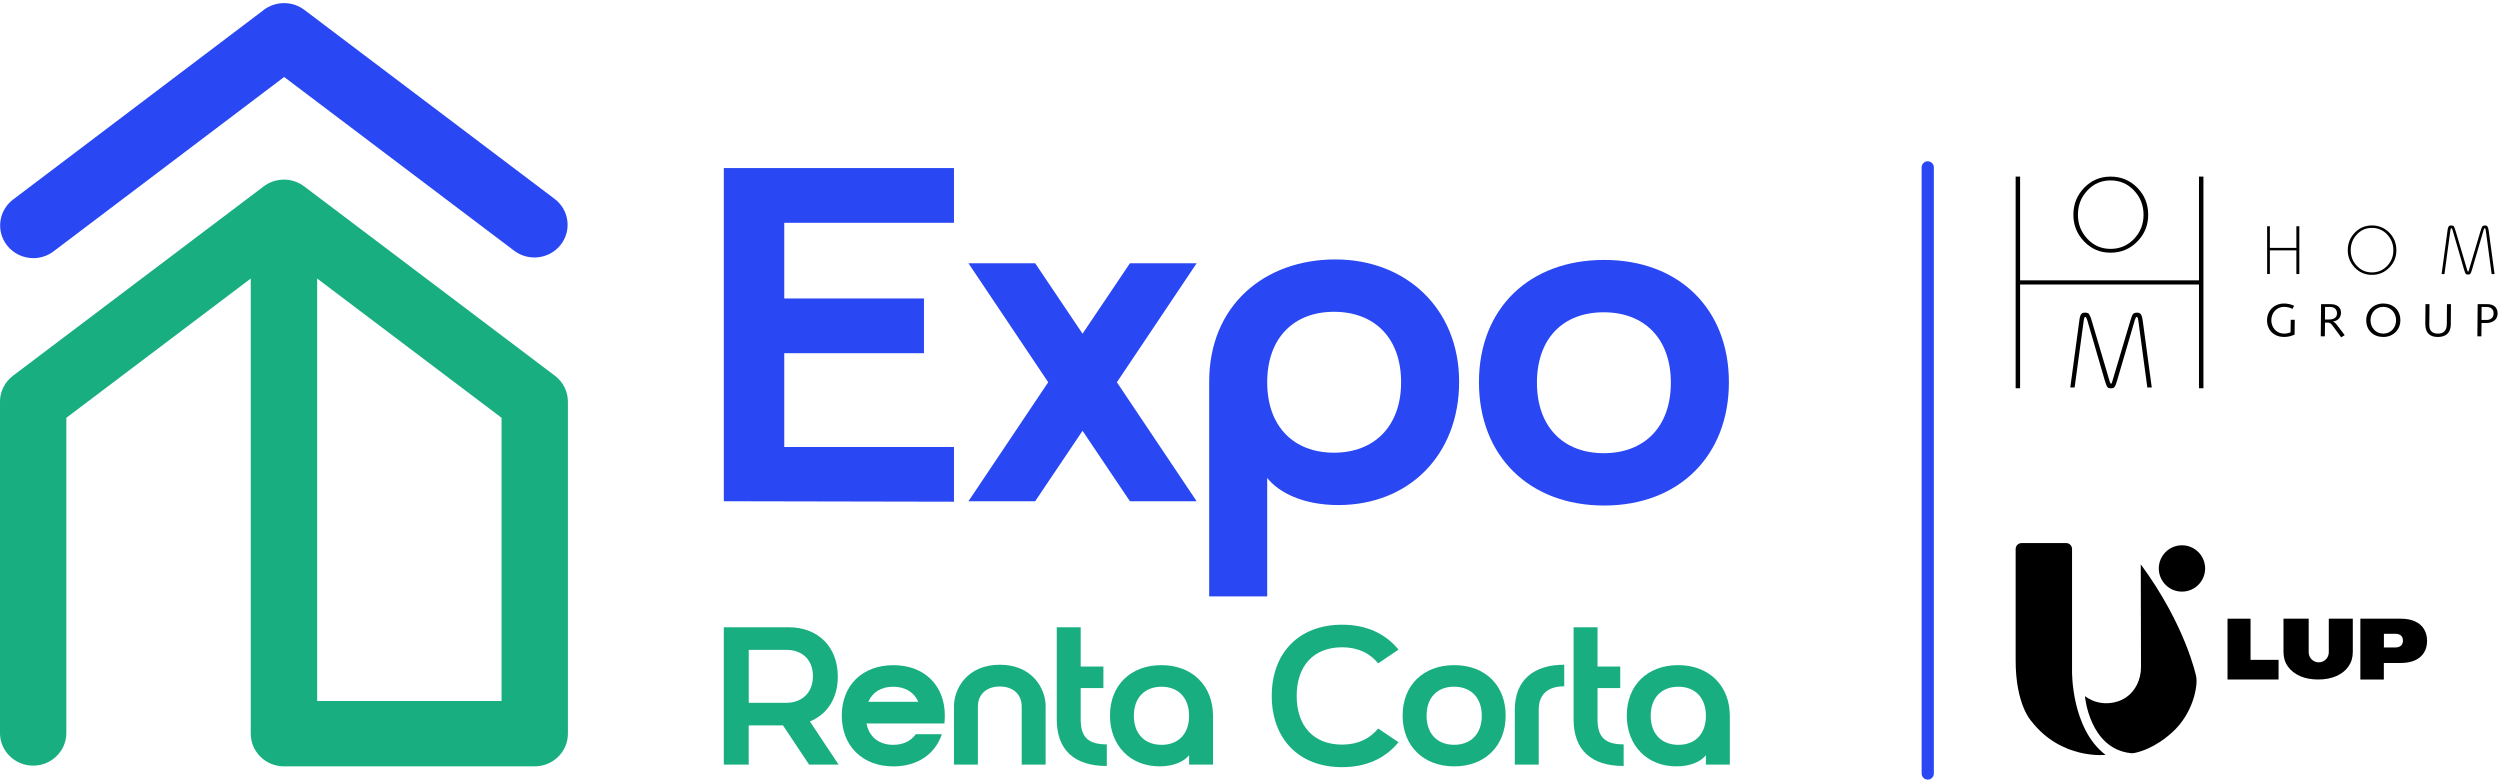 <svg xmlns="http://www.w3.org/2000/svg" width="409" height="128" viewBox="0 0 409 128" fill="none"><g clip-path="url(#clip0_12001_2)"><path d="M87.48 125.373H46.453C43.456 125.373 41.023 122.982 41.023 120.027V45.569L10.855 68.351V119.912C10.855 122.862 8.427 125.258 5.425 125.258C2.424 125.258 -0.005 122.867 -0.005 119.912V65.716C-0.005 64.053 0.781 62.486 2.12 61.473L43.106 30.518C44.029 29.809 45.19 29.385 46.453 29.385C47.715 29.385 48.876 29.809 49.799 30.518L90.786 61.473C92.125 62.486 92.91 64.053 92.91 65.716V120.027C92.91 122.977 90.482 125.373 87.48 125.373ZM51.888 114.68H82.055V68.351L51.888 45.569V114.68Z" fill="#19AE80"></path><path d="M118.418 102.62H129.015C133.842 102.62 137.066 105.8 137.066 110.712C137.066 114.211 135.337 116.877 132.503 118.03L137.198 125.093H132.371L128.097 118.674H122.489V125.093H118.413V102.62H118.418ZM128.624 114.98C131.266 114.98 132.995 113.278 132.995 110.617C132.995 107.956 131.266 106.314 128.624 106.314H122.495V114.98H128.624Z" fill="#19AE80"></path><path d="M149.813 120.116H154.087C153.012 123.361 150.107 125.383 146.162 125.383C141.107 125.383 137.715 122.043 137.715 117.071C137.715 112.1 141.107 108.82 146.162 108.82C151.217 108.82 154.574 112.13 154.574 117.071C154.574 117.521 154.543 117.935 154.508 118.354H141.756C142.182 120.571 143.81 121.854 146.127 121.854C147.759 121.854 149.027 121.245 149.813 120.121V120.116ZM150.234 114.82C149.549 113.248 148.084 112.349 146.127 112.349C144.17 112.349 142.735 113.248 142.05 114.82H150.234Z" fill="#19AE80"></path><path d="M171.066 115.524V125.088H167.152V115.619C167.152 113.338 165.459 112.309 163.568 112.309C161.676 112.309 159.983 113.338 159.983 115.619V125.088H156.069V115.524C156.069 112.729 158.188 108.75 163.568 108.75C168.947 108.75 171.066 112.729 171.066 115.524Z" fill="#19AE80"></path><path d="M181.07 125.318C175.721 125.318 172.887 122.652 172.887 117.71V102.62H176.801V109.04H180.517V112.569H176.801V117.67C176.801 120.591 178.008 121.779 181.075 121.779V125.308L181.07 125.318Z" fill="#19AE80"></path><path d="M198.451 117.131V125.093H194.536V123.551C193.756 124.544 192.093 125.378 189.71 125.378C184.979 125.378 181.592 122.038 181.592 117.066C181.592 112.095 184.984 108.815 190.004 108.815C195.023 108.815 198.451 112.154 198.451 117.131ZM190.034 112.349C187.296 112.349 185.501 114.116 185.501 117.101C185.501 120.086 187.296 121.854 190.034 121.854C192.772 121.854 194.531 120.086 194.531 117.101C194.531 114.116 192.736 112.349 190.034 112.349Z" fill="#19AE80"></path><path d="M219.567 102.201C223.613 102.201 226.706 103.708 228.795 106.279L225.469 108.525C224.1 106.853 222.143 105.895 219.567 105.895C214.872 105.895 212.135 108.975 212.135 113.857C212.135 118.739 214.872 121.819 219.567 121.819C222.143 121.819 224.1 120.855 225.469 119.183L228.795 121.429C226.706 123.995 223.613 125.508 219.567 125.508C212.459 125.508 208.058 120.85 208.058 113.852C208.058 106.853 212.459 102.201 219.567 102.201Z" fill="#19AE80"></path><path d="M237.916 108.815C242.971 108.815 246.327 112.125 246.327 117.066C246.327 122.008 242.971 125.378 237.916 125.378C232.861 125.378 229.469 122.038 229.469 117.066C229.469 112.095 232.861 108.815 237.916 108.815ZM237.886 121.849C240.624 121.849 242.418 120.081 242.418 117.096C242.418 114.111 240.624 112.344 237.886 112.344C235.148 112.344 233.388 114.111 233.388 117.096C233.388 120.081 235.183 121.849 237.886 121.849Z" fill="#19AE80"></path><path d="M255.91 108.75V112.279C253.304 112.279 251.737 113.532 251.737 116.098V125.088H247.823V116.098C247.823 111.221 250.952 108.75 255.91 108.75Z" fill="#19AE80"></path><path d="M265.625 125.318C260.276 125.318 257.441 122.652 257.441 117.71V102.62H261.356V109.04H265.072V112.569H261.356V117.67C261.356 120.591 262.562 121.779 265.63 121.779V125.308L265.625 125.318Z" fill="#19AE80"></path><path d="M283 117.131V125.093H279.086V123.551C278.305 124.544 276.642 125.378 274.259 125.378C269.528 125.378 266.142 122.038 266.142 117.066C266.142 112.095 269.534 108.815 274.553 108.815C279.572 108.815 283 112.154 283 117.131ZM274.588 112.349C271.851 112.349 270.056 114.116 270.056 117.101C270.056 120.086 271.851 121.854 274.588 121.854C277.326 121.854 279.086 120.086 279.086 117.101C279.086 114.116 277.291 112.349 274.588 112.349Z" fill="#19AE80"></path><path d="M118.418 27.493H156.069V36.449H128.305V48.828H151.161V57.784H128.305V73.124H156.069V82.079L118.418 82.004V27.493Z" fill="#2947F2"></path><path d="M158.437 43.068H169.353L177.105 54.594L184.857 43.068H195.773L182.723 62.536L195.773 82.004H184.857L177.105 70.478L169.353 82.004H158.437L171.487 62.536L158.437 43.068Z" fill="#2947F2"></path><path d="M197.821 97.578V62.456C197.821 49.916 206.917 42.444 218.462 42.444C230.007 42.444 238.712 50.466 238.712 62.456C238.712 74.446 230.488 82.628 218.938 82.628C213.245 82.628 209.209 80.601 207.313 78.185V97.573H197.821V97.578ZM218.229 51.01C211.663 51.01 207.313 55.293 207.313 62.536C207.313 69.779 211.663 74.062 218.229 74.062C224.794 74.062 229.221 69.779 229.221 62.536C229.221 55.293 224.87 51.01 218.229 51.01Z" fill="#2947F2"></path><path d="M262.44 42.524C274.7 42.524 282.848 50.545 282.848 62.536C282.848 74.526 274.7 82.703 262.44 82.703C250.181 82.703 241.957 74.601 241.957 62.536C241.957 50.471 250.181 42.524 262.44 42.524ZM262.359 74.142C269.001 74.142 273.351 69.859 273.351 62.616C273.351 55.373 269.001 51.09 262.359 51.09C255.717 51.09 251.443 55.373 251.443 62.616C251.443 69.859 255.793 74.142 262.359 74.142Z" fill="#2947F2"></path><path d="M5.455 42.229C3.828 42.229 2.215 41.51 1.146 40.138C-0.68 37.796 -0.233 34.442 2.144 32.64L42.919 1.805C43.502 1.311 44.191 0.937 44.947 0.722C46.605 0.253 48.399 0.562 49.763 1.596L90.735 32.54C93.113 34.337 93.564 37.692 91.739 40.033C89.914 42.374 86.507 42.818 84.124 41.021L46.488 12.593L8.756 41.126C7.767 41.87 6.606 42.234 5.45 42.234L5.455 42.229Z" fill="#2947F2"></path></g><path d="M330.727 88.847H338.02C338.554 88.847 338.986 89.279 338.986 89.814V109.798C338.986 109.798 338.825 119.207 344.472 123.497C344.472 123.497 337.26 124.342 332.326 117.976C332.326 117.976 329.721 115.279 329.761 107.912V89.814C329.761 89.279 330.193 88.847 330.727 88.847Z" fill="black"></path><path d="M341.096 113.887C341.096 113.887 341.809 122.462 348.578 123.215C348.762 123.238 348.946 123.232 349.125 123.198C349.953 123.048 352.512 122.404 355.387 119.799C358.895 116.619 359.609 112.006 359.287 110.643C359.287 110.643 357.601 102.327 350.229 92.326L350.269 109.125C350.269 110.172 350.033 111.207 349.544 112.127C349.056 113.047 348.291 113.967 347.008 114.542C347.008 114.542 344.018 116.038 341.096 113.893V113.887Z" fill="black"></path><path d="M356.969 96.789C359.062 96.789 360.759 95.092 360.759 92.999C360.759 90.906 359.062 89.209 356.969 89.209C354.876 89.209 353.179 90.906 353.179 92.999C353.179 95.092 354.876 96.789 356.969 96.789Z" fill="black"></path><path d="M368.189 101.217H364.422V111.167H372.772V107.952H368.189V101.217Z" fill="black"></path><path d="M380.991 106.715C380.991 107.624 380.255 108.36 379.346 108.36C378.438 108.36 377.702 107.624 377.702 106.715V101.217H373.578V106.658C373.578 107.566 373.814 108.354 374.291 109.027C374.769 109.7 375.43 110.223 376.275 110.603C377.126 110.977 378.116 111.166 379.249 111.166C380.382 111.166 381.388 110.977 382.233 110.603C383.084 110.229 383.74 109.7 384.212 109.027C384.683 108.354 384.919 107.566 384.919 106.658V101.217H380.991V106.715Z" fill="black"></path><path d="M396.57 102.92C396.236 102.373 395.747 101.959 395.103 101.66C394.459 101.367 393.689 101.217 392.786 101.217H386.155V111.166H389.996V108.463H392.786C393.689 108.463 394.459 108.314 395.103 108.021C395.747 107.727 396.236 107.302 396.57 106.761C396.903 106.221 397.07 105.576 397.07 104.846C397.07 104.116 396.903 103.472 396.57 102.931V102.92ZM392.797 105.628C392.579 105.824 392.28 105.922 391.883 105.922H390.008V103.69H391.883C392.28 103.69 392.584 103.782 392.797 103.978C393.016 104.167 393.119 104.444 393.119 104.806C393.119 105.168 393.01 105.433 392.797 105.628Z" fill="black"></path><path d="M315.378 27.385L315.378 126.544" stroke="#2947F2" stroke-width="2" stroke-linecap="round"></path><path d="M375.42 52.322L375.391 54.741C374.789 55.023 374.158 55.128 373.679 55.128C372.12 55.128 370.888 54.11 370.888 52.391C370.888 50.778 372.12 49.653 373.679 49.653C374.234 49.653 374.813 49.782 375.307 50.025L375.056 50.543C374.713 50.344 374.211 50.2 373.679 50.2C372.455 50.2 371.588 51.174 371.588 52.391C371.588 53.608 372.455 54.581 373.679 54.581C374.044 54.581 374.447 54.49 374.737 54.361L374.766 52.322H375.42Z" fill="black"></path><path d="M379.728 49.76H381.317C382.314 49.76 382.99 50.27 382.99 51.144C382.99 52.019 382.405 52.505 381.667 52.604V52.62C382.016 52.688 382.314 53.16 382.534 53.434L383.591 54.834L383.013 55.184L381.773 53.496C381.446 53.077 381.294 52.773 380.792 52.773H380.373L380.342 55.024H379.68L379.727 49.761L379.728 49.76ZM381.021 52.27C381.667 52.27 382.336 52.042 382.336 51.273C382.336 50.71 382.016 50.216 381.165 50.216H380.381L380.365 52.27H381.021Z" fill="black"></path><path d="M389.908 49.653C391.467 49.653 392.699 50.672 392.699 52.391C392.699 54.003 391.467 55.128 389.908 55.128C388.348 55.128 387.116 54.11 387.116 52.391C387.116 50.778 388.348 49.653 389.908 49.653ZM389.908 54.581C391.132 54.581 391.999 53.608 391.999 52.391C391.999 51.174 391.132 50.2 389.908 50.2C388.683 50.2 387.816 51.174 387.816 52.391C387.816 53.608 388.683 54.581 389.908 54.581Z" fill="black"></path><path d="M400.976 49.76L400.953 53.037C400.931 54.725 399.85 55.128 398.824 55.128C397.683 55.128 396.778 54.618 396.778 53.022C396.778 52.603 396.785 52.116 396.793 51.584L396.809 49.76H397.463L397.447 51.699C397.44 52.194 397.432 52.696 397.432 53.183C397.432 54.141 397.942 54.582 398.869 54.582C399.646 54.582 400.292 54.203 400.3 53.001L400.322 49.761H400.976V49.76Z" fill="black"></path><path d="M405.345 49.76H406.934C407.931 49.76 408.607 50.27 408.607 51.273C408.607 52.445 407.604 52.848 406.736 52.848H405.984L405.953 55.023H405.299L405.345 49.76ZM405.976 52.346H406.812C407.367 52.346 407.953 52.034 407.953 51.273C407.953 50.71 407.633 50.216 406.782 50.216H405.992L405.976 52.346Z" fill="black"></path><path d="M349.664 39.508C348.477 40.73 347.019 41.34 345.291 41.34C343.563 41.34 342.162 40.735 340.986 39.525C339.799 38.303 339.205 36.84 339.205 35.134C339.205 33.427 339.792 31.935 340.968 30.726C342.144 29.505 343.585 28.893 345.291 28.893C346.997 28.893 348.467 29.498 349.664 30.709C350.851 31.931 351.445 33.405 351.445 35.135C351.445 36.864 350.851 38.31 349.664 39.508ZM349.128 31.169C348.092 30.068 346.812 29.516 345.291 29.516C343.77 29.516 342.513 30.068 341.488 31.169C340.462 32.271 339.949 33.592 339.949 35.135C339.949 36.678 340.462 37.964 341.488 39.066C342.513 40.169 343.782 40.718 345.291 40.718C346.8 40.718 348.08 40.174 349.128 39.083C350.165 37.992 350.684 36.676 350.684 35.135C350.684 33.593 350.165 32.271 349.128 31.169Z" fill="black"></path><path d="M351.301 63.388L349.815 52.342C349.757 52.008 349.677 51.841 349.573 51.841C349.468 51.841 349.365 52.008 349.261 52.342L346.374 62.212C346.213 62.778 346.069 63.139 345.941 63.302C345.837 63.451 345.641 63.526 345.354 63.526C345.067 63.526 344.87 63.456 344.767 63.319C344.709 63.249 344.646 63.123 344.576 62.939C344.507 62.755 344.427 62.512 344.334 62.212L341.465 52.342C341.361 52.008 341.258 51.841 341.153 51.841C341.049 51.841 340.969 52.008 340.911 52.342L339.407 63.388H338.699L340.185 52.393C340.208 52.174 340.243 51.988 340.289 51.832C340.336 51.676 340.387 51.552 340.445 51.46C340.56 51.252 340.774 51.148 341.085 51.148C341.419 51.148 341.644 51.223 341.76 51.373C341.818 51.455 341.89 51.595 341.976 51.797C342.063 51.999 342.151 52.267 342.244 52.601L345.131 62.368C345.189 62.541 345.229 62.645 345.252 62.68C345.287 62.738 345.327 62.766 345.373 62.766C345.42 62.766 345.46 62.726 345.494 62.645C345.518 62.599 345.532 62.554 345.538 62.507C345.543 62.461 345.559 62.416 345.582 62.369L348.486 52.602C348.67 51.957 348.826 51.554 348.952 51.391C349.078 51.23 349.309 51.149 349.644 51.149C349.932 51.149 350.139 51.254 350.266 51.461C350.403 51.691 350.496 52.003 350.542 52.395L352.028 63.389H351.302L351.301 63.388Z" fill="black"></path><path d="M375.686 44.833V40.958H371.351V44.833H370.902V37.016H371.351V40.554H375.686V37.016H376.169V44.833H375.686Z" fill="black"></path><path d="M390.89 43.777C390.119 44.57 389.171 44.967 388.049 44.967C386.928 44.967 386.017 44.574 385.254 43.787C384.482 42.994 384.096 42.042 384.096 40.935C384.096 39.827 384.478 38.858 385.242 38.071C386.006 37.278 386.941 36.881 388.049 36.881C389.158 36.881 390.111 37.274 390.89 38.061C391.661 38.854 392.047 39.812 392.047 40.935C392.047 42.058 391.661 42.998 390.89 43.777ZM390.541 38.359C389.868 37.645 389.037 37.285 388.048 37.285C387.059 37.285 386.244 37.643 385.577 38.359C384.91 39.075 384.578 39.934 384.578 40.936C384.578 41.938 384.91 42.775 385.577 43.491C386.244 44.207 387.067 44.565 388.048 44.565C389.029 44.565 389.86 44.211 390.541 43.503C391.216 42.794 391.552 41.939 391.552 40.937C391.552 39.936 391.216 39.078 390.541 38.361V38.359Z" fill="black"></path><path d="M407.633 44.833L406.669 37.656C406.632 37.44 406.579 37.331 406.512 37.331C406.445 37.331 406.377 37.44 406.31 37.656L404.435 44.069C404.329 44.436 404.235 44.672 404.154 44.776C404.087 44.873 403.958 44.923 403.771 44.923C403.585 44.923 403.457 44.878 403.39 44.788C403.353 44.743 403.312 44.66 403.267 44.541C403.222 44.421 403.17 44.264 403.11 44.069L401.246 37.656C401.179 37.44 401.111 37.331 401.044 37.331C400.977 37.331 400.924 37.44 400.887 37.656L399.911 44.833H399.45L400.416 37.69C400.431 37.548 400.453 37.426 400.483 37.325C400.512 37.224 400.546 37.144 400.584 37.084C400.659 36.949 400.797 36.882 400.999 36.882C401.217 36.882 401.362 36.931 401.438 37.029C401.475 37.082 401.522 37.173 401.578 37.305C401.635 37.436 401.692 37.61 401.752 37.828L403.629 44.172C403.666 44.284 403.692 44.351 403.707 44.374C403.729 44.412 403.755 44.431 403.784 44.431C403.814 44.431 403.841 44.405 403.863 44.352C403.878 44.323 403.887 44.293 403.891 44.264C403.894 44.234 403.904 44.203 403.918 44.174L405.806 37.829C405.926 37.41 406.026 37.148 406.109 37.042C406.191 36.938 406.341 36.885 406.558 36.885C406.745 36.885 406.879 36.952 406.962 37.087C407.053 37.236 407.113 37.439 407.143 37.694L408.109 44.837H407.636L407.633 44.833Z" fill="black"></path><path d="M360.481 28.891H359.754V63.518H360.481V28.891Z" fill="black"></path><path d="M360.389 45.863H329.95V46.546H360.389V45.863Z" fill="black"></path><path d="M330.488 28.891H329.761V63.518H330.488V28.891Z" fill="black"></path><defs><clipPath id="clip0_12001_2"><rect width="283" height="125" fill="white" transform="translate(0 0.508)"></rect></clipPath></defs></svg>